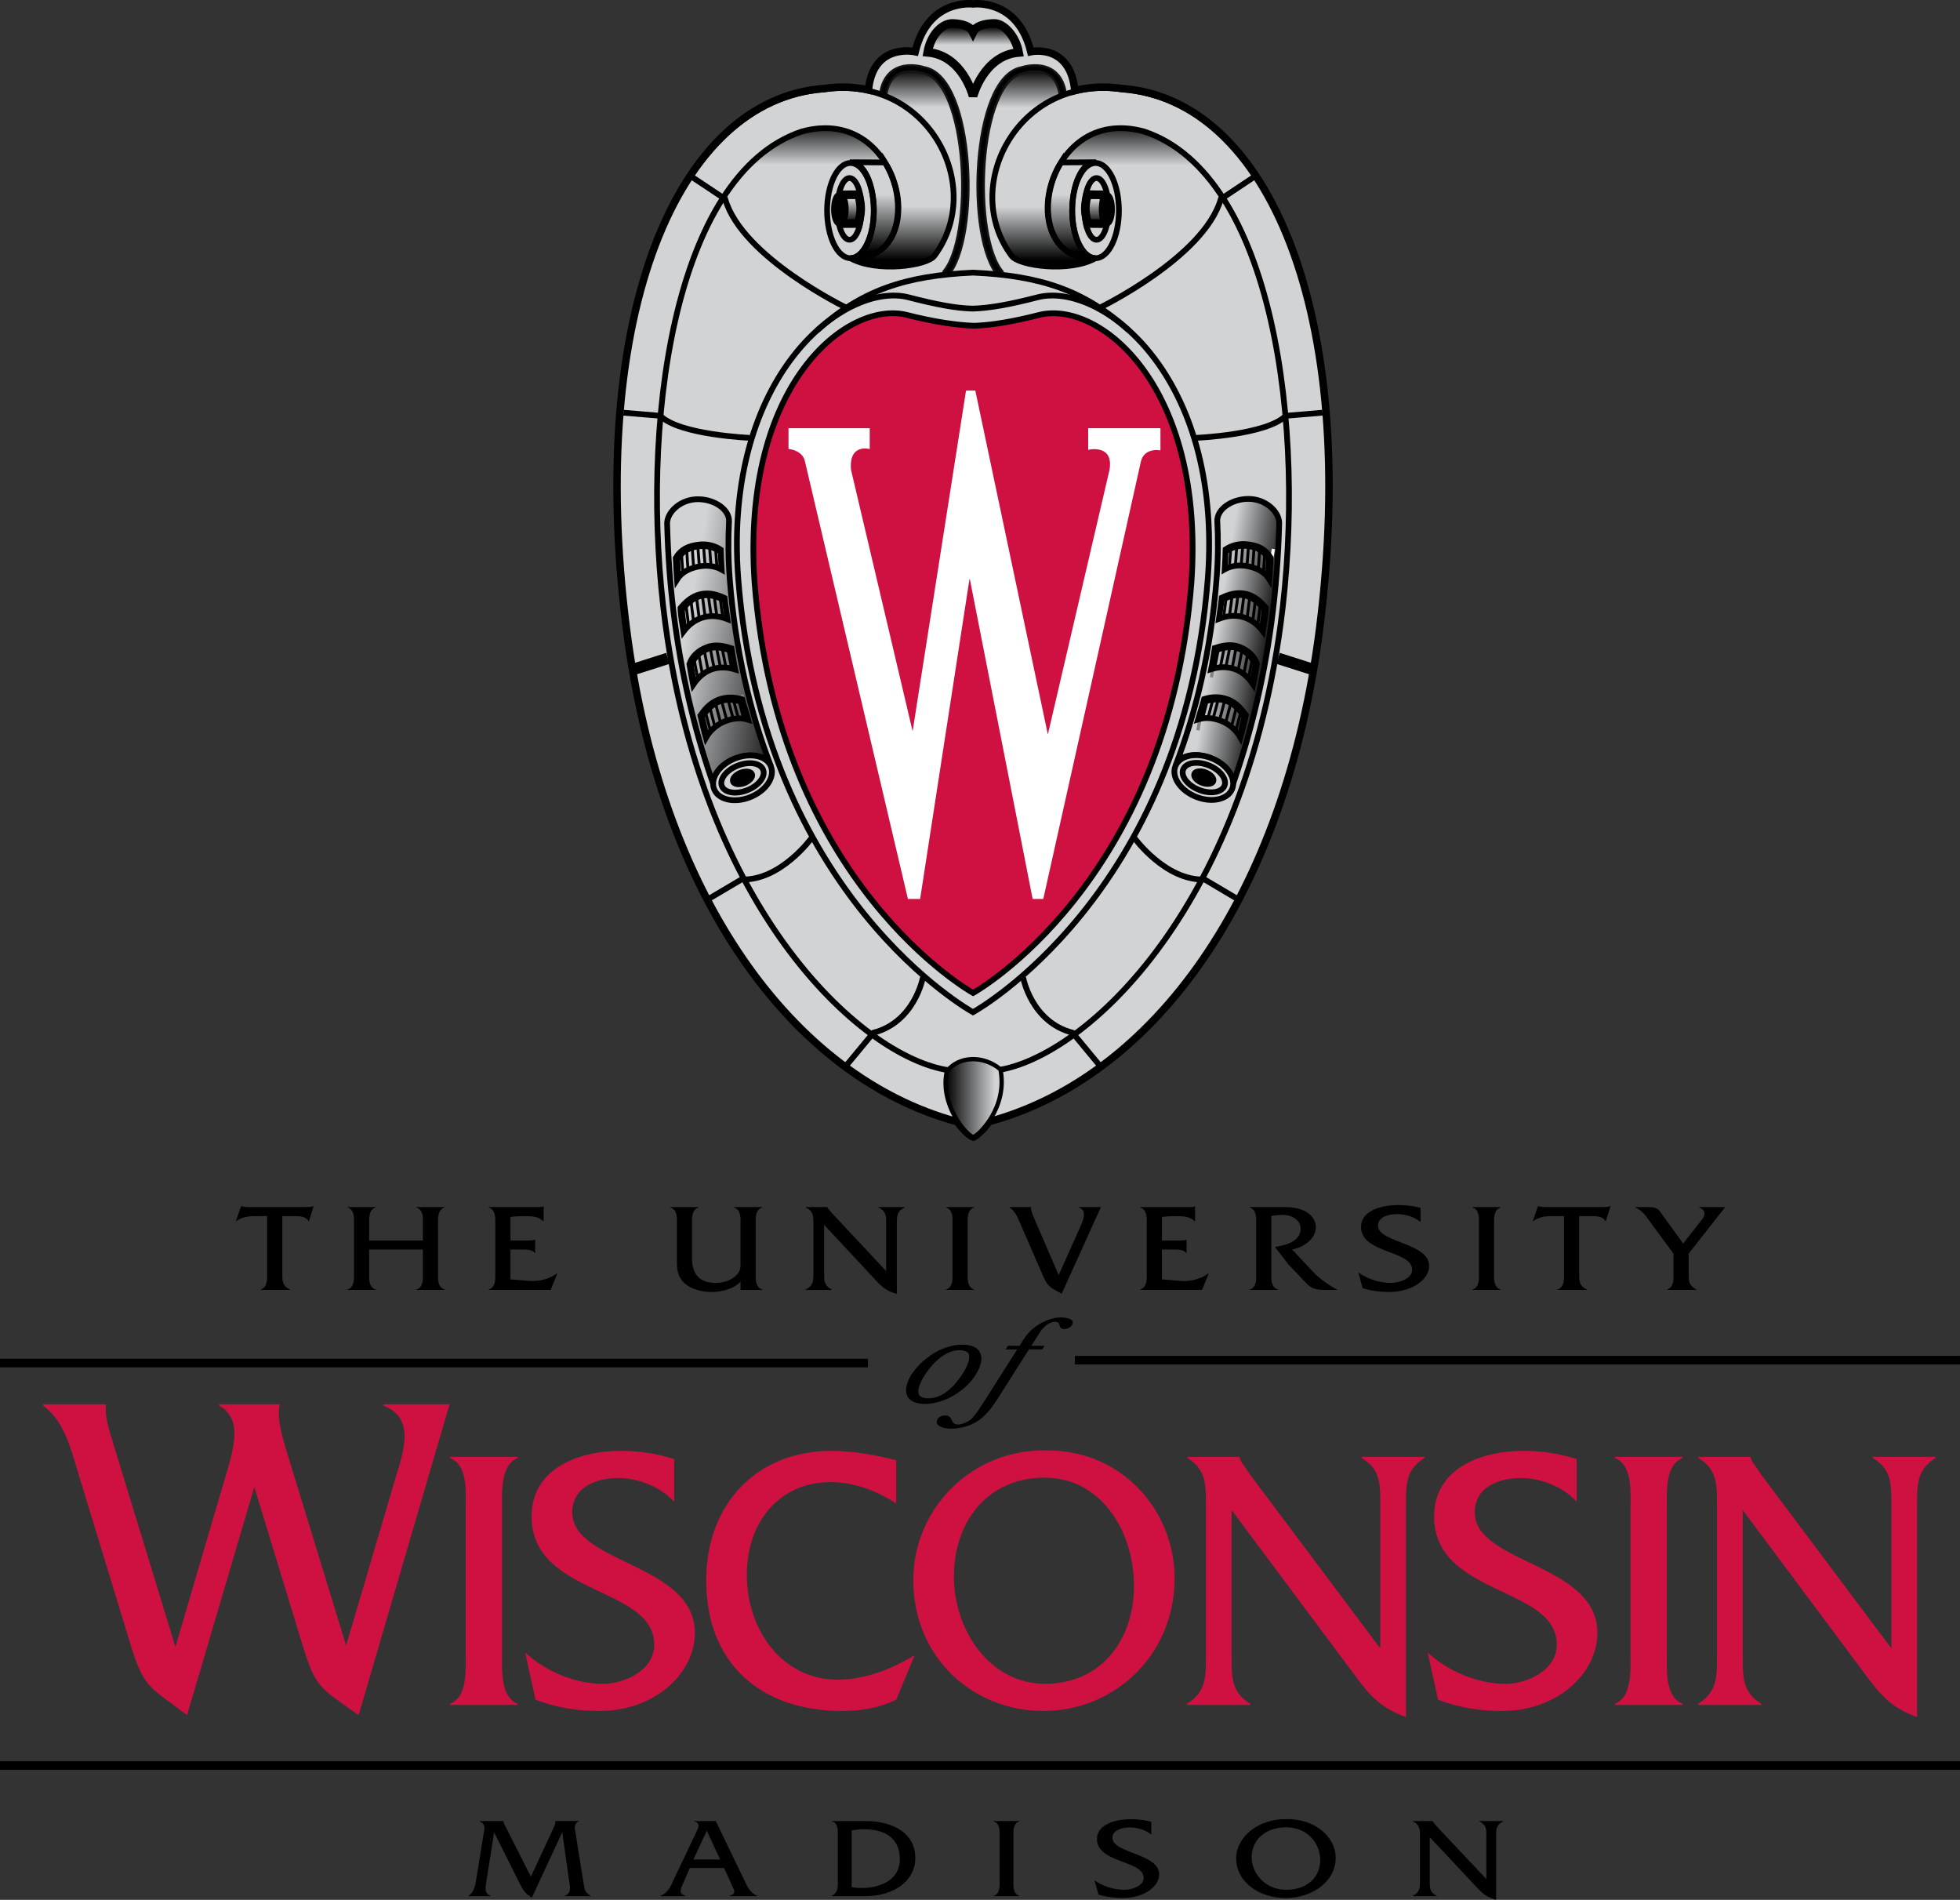 <?xml version="1.0" encoding="utf-8"?>
<!-- Generator: Adobe Illustrator 13.0.0, SVG Export Plug-In . SVG Version: 6.00 Build 14948)  -->
<!DOCTYPE svg PUBLIC "-//W3C//DTD SVG 1.0//EN" "http://www.w3.org/TR/2001/REC-SVG-20010904/DTD/svg10.dtd">
<svg version="1.0" id="Layer_1" xmlns="http://www.w3.org/2000/svg" xmlns:xlink="http://www.w3.org/1999/xlink" x="0px" y="0px"
	 width="341.141px" height="330.608px" viewBox="0 0 341.141 330.608" enable-background="new 0 0 341.141 330.608"
	 xml:space="preserve">
<rect x="0" y="0" width="341.141" height="330.608" fill="#333333" stroke="none"/>
<path d="M170.365,238.228c1.159-2.588-0.012-4.23-2.795-4.23c-1.885,0-3.789,0.596-5.648,1.89c-1.618,1.108-3.099,2.71-3.78,4.229
	c-1.177,2.628,0.053,4.188,2.858,4.188C164.703,244.305,168.856,241.595,170.365,238.228L170.365,238.228z M160.196,240.69
	c1.002-2.237,3.733-5.728,6.763-5.728c0.605,0,1.372,0.144,1.604,0.574c0.304,0.575,0.033,1.479-0.288,2.197
	c-0.497,1.108-1.531,2.566-2.499,3.572c-1.234,1.253-2.66,2.032-4.231,2.032C159.705,243.339,159.497,242.251,160.196,240.69
	L160.196,240.69z"/>
<path d="M179.504,234.203l1.068-1.684c0.41-0.616,0.74-1.253,1.415-1.807c0.467-0.391,1.054-0.698,1.592-0.698
	c1.369,0,0.336,1.252,1.683,1.252c0.539,0,1.17-0.308,1.4-0.821c0.441-0.985-1.262-1.19-2.047-1.19c-1.392,0-3.09,0.637-4.406,1.622
	c-1.34,0.985-1.897,1.93-2.747,3.326h-2.042l-0.366,0.616h1.997l-5.771,9.074l-0.898,1.355c-0.37,0.574-0.958,1.438-1.596,1.909
	c-0.579,0.391-1.408,0.739-2.015,0.739c-1.503,0-0.772-1.581-2.253-1.581c-0.517,0-1.138,0.185-1.387,0.739
	c-0.542,1.211,1.365,1.561,2.353,1.561c1.639,0,3.689-0.473,5.238-1.725c1.549-1.253,2.395-2.689,3.349-4.168l5.022-7.904h2.334
	l0.365-0.616H179.504L179.504,234.203z"/>
<path fill="none" stroke="#000000" stroke-width="1.5" stroke-miterlimit="3.864" d="M0,307.227h341.141 M0,237.198h151.062
	 M187.077,236.698h154.063"/>
<path d="M49.132,211.63h2.33c0.854,0,1.89,0.109,2.226,0.877h0.078l0.829-2.608h-0.078c-0.336,0.132-0.75,0.153-1.19,0.153h-9.655
	h-0.647c-0.336-0.044-0.673-0.044-0.983-0.153h-0.078l-0.906,2.608h0.078c0.803-0.636,1.968-0.877,3.081-0.877h2.278v9.777
	c0,0.986,0.155,2.586-1.139,3.003v0.065h5.126v-0.065c-1.372-0.68-1.347-1.535-1.347-2.784V211.63L49.132,211.63z"/>
<path d="M73.599,217.439v3.968c0,0.986,0.181,2.586-1.139,3.003v0.065h4.944v-0.065c-1.32-0.417-1.165-2.017-1.165-3.003v-8.286
	c0-0.986-0.155-2.587,1.165-3.004v-0.065h-4.944v0.065c1.32,0.417,1.139,2.018,1.139,3.025v2.719h-9.345v-2.719
	c0-1.008-0.155-2.608,1.139-3.025v-0.065h-4.918v0.065c1.32,0.417,1.139,2.018,1.139,3.004v8.286c0,0.986,0.155,2.586-1.139,3.003
	v0.065h4.918v-0.065c-1.294-0.417-1.139-2.017-1.139-3.003v-3.968H73.599L73.599,217.439z"/>
<path d="M88.85,217.439h1.916c0.803,0,1.89-0.022,2.304,0.613h0.078v-2.323h-0.078c-0.311,0.132-0.725,0.132-1.139,0.132H88.85
	v-4.078c0.829-0.131,1.734-0.153,2.641-0.153c1.19,0,2.252,0.088,3.054,0.877h0.078v-2.564h-0.078
	c-0.336,0.153-0.776,0.109-1.216,0.109h-8.284v0.065c1.32,0.417,1.165,2.018,1.165,3.025v8.265c0,0.986,0.155,2.608-1.165,3.003
	v0.065h10.794l1.165-2.871h-0.077c-1.294,0.964-3.081,1.425-4.789,1.293l-3.288-0.263V217.439L88.85,217.439z"/>
<path d="M128.89,224.476h3.805v-0.065c-1.32-0.417-1.165-2.017-1.165-3.003v-8.265c0-1.008-0.155-2.608,1.165-3.025l-0.026-0.065
	h-4.918v0.065c1.294,0.417,1.139,2.018,1.139,3.004v6.598c0,0.789,0.026,1.337-0.543,1.995c-0.854,1.03-2.33,1.534-3.779,1.534
	c-2.666,0-4.116-1.359-4.116-4.274v-5.853c0-0.986-0.155-2.587,1.139-3.004v-0.065h-4.918v0.065c1.32,0.417,1.139,2.018,1.139,3.004
	v5.853c0,1.578-0.052,3.047,1.32,4.318c1.165,1.074,2.977,1.534,4.686,1.534c1.812,0,3.935-0.525,5.073-1.797V224.476
	L128.89,224.476z"/>
<path d="M143.441,213.143l8.879,9.535c1.139,1.25,1.941,1.974,3.779,2.499V212.88c0-1.228,0-2.104,1.346-2.763v-0.065h-4.556v0.065
	c1.372,0.658,1.346,1.535,1.346,2.763v8.308l-9.474-10.127l-0.362-0.438c-0.182-0.176-0.285-0.285-0.389-0.548v-0.022h-3.779v0.065
	c1.346,0.658,1.346,1.535,1.346,2.763v8.746c0,1.228,0,2.104-1.372,2.784v0.065h4.582v-0.065c-1.372-0.68-1.346-1.557-1.346-2.784
	V213.143L143.441,213.143z"/>
<path d="M165.785,221.407c0,0.986,0.155,2.608-1.139,3.003v0.065h4.918v-0.065c-1.294-0.417-1.139-2.017-1.139-3.003v-8.265
	c0-0.986-0.155-2.608,1.139-3.025v-0.065h-4.918v0.065c1.32,0.417,1.139,2.018,1.139,3.025V221.407L165.785,221.407z"/>
<path d="M184.265,221.889l-4.115-9.535c-0.207-0.482-0.699-1.557-0.699-2.038l0.026-0.264h-3.779v0.065
	c1.139,0.746,1.526,2.018,2.019,3.135l3.909,8.966c0.75,1.731,1.346,1.907,3.157,2.915l6.834-15.081h-3.856v0.065
	c1.604,0.549,0.725,2.346,0.025,3.902L184.265,221.889L184.265,221.889z"/>
<path d="M202.23,217.439h1.915c0.803,0,1.89-0.022,2.304,0.613h0.078v-2.323h-0.078c-0.311,0.132-0.725,0.132-1.139,0.132h-3.08
	v-4.078c0.828-0.131,1.734-0.153,2.64-0.153c1.191,0,2.252,0.088,3.055,0.877h0.078v-2.564h-0.078
	c-0.336,0.153-0.776,0.109-1.217,0.109h-8.283v0.065c1.32,0.417,1.165,2.018,1.165,3.025v8.265c0,0.986,0.155,2.608-1.165,3.003
	v0.065h10.794l1.165-2.871h-0.077c-1.295,0.964-3.081,1.425-4.789,1.293l-3.287-0.263V217.439L202.23,217.439z"/>
<path d="M217.5,210.052v0.065c1.32,0.417,1.14,2.018,1.14,3.025v8.265c0,0.986,0.181,2.608-1.14,3.003v0.065h4.944v-0.065
	c-1.32-0.395-1.165-1.995-1.165-3.003v-9.821c0.596-0.087,1.165-0.153,1.761-0.175c1.734-0.065,3.339,0.854,3.339,2.433
	c0,2.061-2.407,2.872-4.479,3.135l2.382,3.091l3.158,3.311c0.776,0.811,1.631,1.096,3.003,1.096h2.381
	c-1.476-0.789-3.106-1.929-4.193-3.068l-3.728-3.968c2.123-0.417,4.116-1.93,4.116-3.858c0-1.995-1.89-3.529-5.358-3.529H217.5
	L217.5,210.052z"/>
<path d="M247.241,210.184c-1.243-0.329-2.562-0.482-3.857-0.482c-3.158,0-6.497,1.052-6.497,3.814c0,4.646,8.904,4.033,8.904,7.452
	c0,1.535-2.226,2.28-3.701,2.28c-2.02,0-4.142-0.701-5.669-1.819l0.75,2.74c1.477,0.46,3.055,0.657,4.634,0.657
	c4.038,0,6.938-2.191,6.938-4.537c0-4.056-8.904-4.012-8.904-7.015c0-1.513,1.863-1.995,3.339-1.995c1.45,0,3.055,0.504,4.064,1.381
	V210.184L247.241,210.184z"/>
<path d="M257.411,221.407c0,0.986,0.155,2.608-1.139,3.003v0.065h4.918v-0.065c-1.294-0.417-1.139-2.017-1.139-3.003v-8.265
	c0-0.986-0.155-2.608,1.139-3.025v-0.065h-4.918v0.065c1.32,0.417,1.139,2.018,1.139,3.025V221.407L257.411,221.407z"/>
<path d="M274.855,211.63h2.33c0.854,0,1.89,0.109,2.227,0.877h0.077l0.828-2.608h-0.077c-0.337,0.132-0.751,0.153-1.19,0.153h-9.655
	h-0.647c-0.337-0.044-0.673-0.044-0.983-0.153h-0.078l-0.906,2.608h0.078c0.803-0.636,1.967-0.877,3.08-0.877h2.278v9.777
	c0,0.986,0.155,2.586-1.14,3.003v0.065h5.126v-0.065c-1.372-0.68-1.347-1.535-1.347-2.784V211.63L274.855,211.63z"/>
<path d="M293.912,218.162l6.367-8.11h-4.529v0.065c1.449,0.593,0.854,1.645,0.414,2.192l-3.21,4.077l-4.142-5.721
	c-0.337-0.461-1.113-0.614-1.941-0.614h-2.355c1.242,0.57,1.76,1.294,2.459,2.258l4.297,5.853v3.245c0,1.03,0.181,2.455-1.087,3.003
	v0.065h5.047v-0.065c-1.319-0.812-1.319-1.469-1.319-2.784V218.162L293.912,218.162z"/>
<path d="M92.404,326.573l-4.444-8.765c-0.142-0.278-0.331-0.576-0.331-0.895v-0.02h-4.136v0.06c1.087,0.497,0.827,1.292,0.732,1.849
	l-1.347,8.327c-0.189,1.073-0.331,2.048-1.324,2.783v0.06h3.853v-0.06c-1.11-0.418-0.945-1.292-0.756-2.505l1.347-8.546l4.491,8.963
	c0.567,1.113,0.898,1.65,2.08,2.405l5.295-11.389l1.347,9.58c0,0.676-0.142,1.272-0.969,1.491v0.06h4.562v-0.06
	c-0.946-0.557-1.064-1.094-1.206-2.027l-1.56-9.759c0-0.457,0.166-1.034,0.732-1.173v-0.06h-4.089v0.02
	c0,0.417-0.166,0.815-0.355,1.232L92.404,326.573L92.404,326.573z"/>
<path d="M126.026,325.063l1.276,2.802c0.638,1.392,0.827,1.61-0.331,2.048v0.06h4.846v-0.06c-1.347-0.577-1.773-1.689-2.316-2.822
	l-4.917-10.196h-3.735v0.06c1.135,0.298,0.686,1.133,0.354,1.849l-3.948,8.288c-0.52,1.133-0.922,2.245-2.292,2.822v0.06h4.349
	v-0.06c-1.135-0.358-0.969-0.935-0.473-2.048l1.229-2.802H126.026L126.026,325.063z M125.34,323.593h-4.657l2.34-5.009
	L125.34,323.593L125.34,323.593z"/>
<path d="M145.818,327.11c0,1.173,0.142,2.127-1.04,2.803v0.06h5.673c5.295,0,8.864-2.743,8.864-6.659
	c0-3.955-3.356-6.419-8.746-6.419h-5.791v0.06c1.206,0.298,1.04,1.749,1.04,2.663V327.11L145.818,327.11z M148.229,318.544
	c0.709-0.139,1.418-0.219,2.127-0.219c3.948,0,6.264,1.749,6.264,5.228c0,3.438-3.144,4.988-6.666,4.988
	c-0.591,0-1.158-0.04-1.726-0.139V318.544L148.229,318.544z"/>
<path d="M173.977,327.189c0,0.895,0.142,2.365-1.04,2.724v0.06h4.491v-0.06c-1.182-0.378-1.04-1.829-1.04-2.724v-7.492
	c0-0.895-0.142-2.366,1.04-2.743v-0.06h-4.491v0.06c1.205,0.377,1.04,1.828,1.04,2.743V327.189L173.977,327.189z"/>
<path d="M200.383,317.014c-1.135-0.298-2.341-0.438-3.522-0.438c-2.884,0-5.933,0.954-5.933,3.458c0,4.214,8.131,3.657,8.131,6.758
	c0,1.392-2.033,2.067-3.38,2.067c-1.844,0-3.782-0.636-5.177-1.649l0.686,2.484c1.347,0.417,2.789,0.596,4.231,0.596
	c3.687,0,6.335-1.987,6.335-4.114c0-3.677-8.132-3.637-8.132-6.359c0-1.372,1.702-1.809,3.049-1.809c1.324,0,2.79,0.457,3.712,1.252
	V317.014L200.383,317.014z"/>
<path d="M224.021,316.557c-4.964-0.1-8.864,3.061-8.864,6.837c0,4.074,3.948,6.896,8.628,6.896c4.704,0,8.699-2.941,8.699-6.996
	C232.484,319.717,228.985,316.537,224.021,316.557L224.021,316.557z M223.856,317.987c3.734,0,5.934,2.803,5.934,5.704
	c0,2.962-2.294,5.168-5.887,5.168c-3.711,0-6.051-2.862-6.051-5.645C217.853,320.214,220.192,317.987,223.856,317.987
	L223.856,317.987z"/>
<path d="M248.847,319.697l8.107,8.646c1.04,1.133,1.773,1.788,3.451,2.266v-11.15c0-1.112,0-1.908,1.229-2.504v-0.06h-4.16v0.06
	c1.253,0.596,1.229,1.392,1.229,2.504v7.533l-8.65-9.183l-0.331-0.397c-0.166-0.159-0.261-0.259-0.354-0.497v-0.02h-3.451v0.06
	c1.229,0.596,1.229,1.392,1.229,2.504v7.931c0,1.112,0,1.907-1.253,2.524v0.06h4.185v-0.06c-1.253-0.617-1.229-1.412-1.229-2.524
	V319.697L248.847,319.697z"/>
<path fill="#CE1141" d="M81.057,287.506c0,2.952,0.372,7.808-2.73,8.988v0.197h11.79v-0.197c-3.103-1.247-2.73-6.036-2.73-8.988
	v-24.734c0-2.953-0.373-7.808,2.73-9.055v-0.196h-11.79v0.196c3.165,1.247,2.73,6.036,2.73,9.055V287.506L81.057,287.506z"/>
<path fill="#CE1141" d="M117.344,253.914c-2.978-0.984-6.143-1.443-9.245-1.443c-7.57,0-15.575,3.148-15.575,11.416
	c0,13.909,21.345,12.071,21.345,22.307c0,4.593-5.336,6.823-8.873,6.823c-4.84,0-9.928-2.1-13.589-5.445l1.799,8.201
	c3.537,1.378,7.322,1.969,11.107,1.969c9.68,0,16.629-6.562,16.629-13.582c0-12.138-21.345-12.006-21.345-20.994
	c0-4.527,4.468-5.971,8.004-5.971c3.475,0,7.322,1.509,9.742,4.133V253.914L117.344,253.914z"/>
<path fill="#CE1141" d="M155.988,254.11c-3.661-0.918-7.508-1.64-11.293-1.64c-12.72,0-21.779,8.988-21.779,22.569
	c0,14.04,9.059,22.701,23.703,22.701c3.227,0,6.453-0.525,9.37-1.969l3.165-7.61h-0.187c-3.909,2.361-8.562,4.133-13.216,4.133
	c-9.556,0-15.761-8.595-15.761-18.239c0-9.514,5.957-16.14,14.52-16.14c4.095,0,8.067,1.443,11.479,3.739V254.11L155.988,254.11z"/>
<path fill="#CE1141" d="M182.228,252.404c-13.03-0.328-23.269,10.104-23.269,22.57c0,13.449,10.362,22.767,22.647,22.767
	c12.349,0,22.834-9.711,22.834-23.095C204.44,262.837,195.258,252.339,182.228,252.404L182.228,252.404z M181.793,257.129
	c9.804,0,15.574,9.251,15.574,18.829c0,9.776-6.019,17.059-15.45,17.059c-9.742,0-15.885-9.447-15.885-18.633
	C166.032,264.477,172.175,257.129,181.793,257.129L181.793,257.129z"/>
<path fill="#CE1141" d="M214.364,262.771l21.283,28.54c2.73,3.739,4.653,5.904,9.06,7.479v-36.808c0-3.674,0-6.298,3.227-8.267
	v-0.196h-10.921v0.196c3.288,1.969,3.227,4.593,3.227,8.267v24.866l-22.71-30.312l-0.869-1.312c-0.435-0.524-0.683-0.853-0.931-1.64
	v-0.065h-9.06v0.196c3.228,1.969,3.228,4.593,3.228,8.267v26.179c0,3.674,0,6.298-3.289,8.332v0.197h10.982v-0.197
	c-3.288-2.034-3.227-4.658-3.227-8.332V262.771L214.364,262.771z"/>
<path fill="#CE1141" d="M274.43,253.914c-2.979-0.984-6.143-1.443-9.245-1.443c-7.57,0-15.574,3.148-15.574,11.416
	c0,13.909,21.345,12.071,21.345,22.307c0,4.593-5.336,6.823-8.873,6.823c-4.84,0-9.928-2.1-13.589-5.445l1.799,8.201
	c3.537,1.378,7.322,1.969,11.107,1.969c9.68,0,16.629-6.562,16.629-13.582c0-12.138-21.345-12.006-21.345-20.994
	c0-4.527,4.468-5.971,8.004-5.971c3.476,0,7.322,1.509,9.742,4.133V253.914L274.43,253.914z"/>
<path fill="#CE1141" d="M283.786,287.506c0,2.952,0.372,7.808-2.73,8.988v0.197h11.789v-0.197c-3.103-1.247-2.73-6.036-2.73-8.988
	v-24.734c0-2.953-0.372-7.808,2.73-9.055v-0.196h-11.789v0.196c3.164,1.247,2.73,6.036,2.73,9.055V287.506L283.786,287.506z"/>
<path fill="#CE1141" d="M303.32,262.771l21.283,28.54c2.729,3.739,4.653,5.904,9.059,7.479v-36.808c0-3.674,0-6.298,3.227-8.267
	v-0.196h-10.921v0.196c3.289,1.969,3.227,4.593,3.227,8.267v24.866l-22.71-30.312l-0.868-1.312c-0.435-0.524-0.683-0.853-0.931-1.64
	v-0.065h-9.06v0.196c3.227,1.969,3.227,4.593,3.227,8.267v26.179c0,3.674,0,6.298-3.289,8.332v0.197h10.983v-0.197
	c-3.289-2.034-3.227-4.658-3.227-8.332V262.771L303.32,262.771z"/>
<path fill="#CE1141" d="M44.263,258.758l8.252,27.049c2.476,8.1,3.001,7.706,9.903,12.66l15.83-54.098H66.695v0.235
	c5.852,2.123,3.376,8.492,2.025,12.975l-8.478,28.778l-10.428-34.047c-1.05-3.46-1.575-5.976-1.125-7.941H38.112v0.235
	c4.126,2.202,2.625,7.312,1.2,12.109l-8.778,29.879L19.356,250.03c-0.45-1.494-1.2-3.932-0.9-5.661H7.502v0.235
	c3.751,2.674,4.876,7.784,6.227,12.109l8.853,29.015c2.476,8.099,3.151,7.549,9.978,12.738L44.263,258.758L44.263,258.758z"/>
<g>
	<g>
		<defs>
			<path id="SVGID_1_" d="M172.077,195.208c28.673-7.748,51.709-39.23,57.613-85.89c6.912-54.628-8.935-92.041-34.408-93.911
				c-2.964-0.44-5.719-0.275-8.21,0.361c-0.8-8.283-7.661-6.773-7.661-6.773c-2.267-9.351-10.058-8.311-10.058-8.311
				s-7.791-1.041-10.058,8.311c0,0-7.339-1.625-8.138,6.658c-2.365-0.54-4.958-0.658-7.734-0.246
				c-25.473,1.87-41.319,39.282-34.407,93.911c5.904,46.66,28.94,78.142,57.613,85.89c0.978,1.424,2.267,2.537,2.774,2.678
				C169.796,197.733,171.402,196.446,172.077,195.208L172.077,195.208z"/>
		</defs>
		<use xlink:href="#SVGID_1_"  overflow="visible" fill="#D1D3D4"/>
		<clipPath id="SVGID_2_">
			<use xlink:href="#SVGID_1_"  overflow="visible"/>
		</clipPath>
		<use xlink:href="#SVGID_1_"  overflow="visible" fill="none" stroke="#000000" stroke-width="1.3" stroke-miterlimit="3.864"/>
	</g>
	<g>
		<defs>
			<path id="SVGID_3_" d="M124.394,137.315c-0.705-1.869,0.848-4.084,3.585-5.153c2.737-1.068,5.503-0.522,6.21,1.346
				c-3.525-9.155-6.187-19.972-7.162-32.634c-0.265-3.513-0.292-6.837-0.119-9.973c0.062-2.036-2.479-3.834-5.412-3.844
				c-2.935-0.009-5.307,2.135-5.369,4.17c0.157,6.028,0.596,11.676,1.363,17.394C118.933,119.338,121.387,128.866,124.394,137.315
				L124.394,137.315z"/>
		</defs>
		<linearGradient id="SVGID_4_" gradientUnits="userSpaceOnUse" x1="119.208" y1="111.506" x2="139.904" y2="115">
			<stop  offset="0" style="stop-color:#D1D3D4"/>
			<stop  offset="1" style="stop-color:#000000"/>
		</linearGradient>
		<use xlink:href="#SVGID_3_"  overflow="visible" fill="url(#SVGID_4_)"/>
		<clipPath id="SVGID_5_">
			<use xlink:href="#SVGID_3_"  overflow="visible"/>
		</clipPath>
	</g>
	<g>
		<defs>
			<path id="SVGID_6_" d="M214.251,137.201c0.706-1.869-0.846-4.084-3.583-5.153c-2.739-1.068-5.504-0.522-6.21,1.346
				c3.525-9.155,6.187-19.972,7.162-32.633c0.264-3.514,0.292-6.837,0.119-9.973c-0.064-2.036,2.476-3.835,5.41-3.844
				c2.935-0.009,5.306,2.135,5.37,4.17c-0.157,6.027-0.596,11.677-1.364,17.394C219.713,119.224,217.259,128.751,214.251,137.201
				L214.251,137.201z"/>
		</defs>
		<linearGradient id="SVGID_7_" gradientUnits="userSpaceOnUse" x1="211.416" y1="111.305" x2="221.679" y2="113.037">
			<stop  offset="0" style="stop-color:#D1D3D4"/>
			<stop  offset="1" style="stop-color:#000000"/>
		</linearGradient>
		<use xlink:href="#SVGID_6_"  overflow="visible" fill="url(#SVGID_7_)"/>
		<clipPath id="SVGID_8_">
			<use xlink:href="#SVGID_6_"  overflow="visible"/>
		</clipPath>
	</g>
	
		<linearGradient id="SVGID_9_" gradientUnits="userSpaceOnUse" x1="-15549.831" y1="28.703" x2="-15549.831" y2="20.821" gradientTransform="matrix(-1 0 0 1 -15409.836 0)">
		<stop  offset="0" style="stop-color:#D1D3D4"/>
		<stop  offset="1" style="stop-color:#000000"/>
	</linearGradient>
	<path fill="url(#SVGID_9_)" d="M154.156,28.195c0,0-10.983-16.724-28.321,5.986c0,0,10.536-5.209,15.337-5.209
		s11.736,1.068,11.736,1.068L154.156,28.195z"/>
	
		<linearGradient id="SVGID_10_" gradientUnits="userSpaceOnUse" x1="-15562.402" y1="33.781" x2="-15562.402" y2="43.8" gradientTransform="matrix(-1 0 0 1 -15409.836 0)">
		<stop  offset="0" style="stop-color:#D1D3D4"/>
		<stop  offset="1" style="stop-color:#000000"/>
	</linearGradient>
	<path fill="url(#SVGID_10_)" d="M154.775,29.772c0,0,5.201,12.022-5.068,15.229l-0.666-0.267c0,0,5.602-2.805,1.334-14.961H154.775
		z"/>
	
		<linearGradient id="SVGID_11_" gradientUnits="userSpaceOnUse" x1="-15567.375" y1="35.909" x2="-15567.375" y2="45.248" gradientTransform="matrix(-1 0 0 1 -15409.836 0)">
		<stop  offset="0" style="stop-color:#D1D3D4"/>
		<stop  offset="1" style="stop-color:#000000"/>
	</linearGradient>
	<path fill="url(#SVGID_11_)" d="M166.095,32.173c0,0,1.482,5.481-3.451,12.561c0,0-6.002,3.339-13.871,0.535
		c0,0,8.669,0.534,7.602-11.89L166.095,32.173z"/>
	
		<linearGradient id="SVGID_12_" gradientUnits="userSpaceOnUse" x1="-15558.082" y1="34.715" x2="-15558.082" y2="38.856" gradientTransform="matrix(-1 0 0 1 -15409.836 0)">
		<stop  offset="0" style="stop-color:#D1D3D4"/>
		<stop  offset="1" style="stop-color:#000000"/>
	</linearGradient>
	<polyline fill="url(#SVGID_12_)" points="149.553,33.939 146.55,33.967 146.66,38.977 149.943,38.925 149.943,33.934 	"/>
	
		<linearGradient id="SVGID_13_" gradientUnits="userSpaceOnUse" x1="-15569.746" y1="18.685" x2="-15569.746" y2="11.872" gradientTransform="matrix(-1 0 0 1 -15409.836 0)">
		<stop  offset="0" style="stop-color:#D1D3D4"/>
		<stop  offset="1" style="stop-color:#000000"/>
	</linearGradient>
	<path fill="url(#SVGID_13_)" d="M153.708,15.879c0,0,1.6-4.275,5.201-4.007c3.601,0.267,5.602,3.473,7.201,7.748l-1.867,2.137
		L153.708,15.879z"/>
	<linearGradient id="SVGID_14_" gradientUnits="userSpaceOnUse" x1="198.67" y1="28.77" x2="198.67" y2="20.888">
		<stop  offset="0" style="stop-color:#D1D3D4"/>
		<stop  offset="1" style="stop-color:#000000"/>
	</linearGradient>
	<path fill="url(#SVGID_14_)" d="M184.51,28.262c0,0,10.983-16.724,28.321,5.986c0,0-10.536-5.21-15.338-5.21
		c-4.801,0-11.736,1.069-11.736,1.069L184.51,28.262z"/>
	<linearGradient id="SVGID_15_" gradientUnits="userSpaceOnUse" x1="186.1" y1="33.848" x2="186.1" y2="43.867">
		<stop  offset="0" style="stop-color:#D1D3D4"/>
		<stop  offset="1" style="stop-color:#000000"/>
	</linearGradient>
	<path fill="url(#SVGID_15_)" d="M183.89,29.839c0,0-5.2,12.022,5.068,15.229l0.667-0.267c0,0-5.602-2.806-1.334-14.961H183.89z"/>
	<linearGradient id="SVGID_16_" gradientUnits="userSpaceOnUse" x1="181.126" y1="35.976" x2="181.126" y2="45.315">
		<stop  offset="0" style="stop-color:#D1D3D4"/>
		<stop  offset="1" style="stop-color:#000000"/>
	</linearGradient>
	<path fill="url(#SVGID_16_)" d="M172.57,32.239c0,0-1.483,5.481,3.451,12.562c0,0,6.002,3.339,13.869,0.534
		c0,0-8.668,0.534-7.602-11.889L172.57,32.239z"/>
	<linearGradient id="SVGID_17_" gradientUnits="userSpaceOnUse" x1="169.392" y1="7.823" x2="169.392" y2="4.592">
		<stop  offset="0" style="stop-color:#D1D3D4"/>
		<stop  offset="1" style="stop-color:#000000"/>
	</linearGradient>
	<path fill="url(#SVGID_17_)" d="M161.484,8.465c0,0,2.668-7.43,7.869-3.046c0,0,5.356-4.995,7.946,3.568L161.484,8.465z"/>
	<linearGradient id="SVGID_18_" gradientUnits="userSpaceOnUse" x1="190.418" y1="34.782" x2="190.418" y2="38.923">
		<stop  offset="0" style="stop-color:#D1D3D4"/>
		<stop  offset="1" style="stop-color:#000000"/>
	</linearGradient>
	<polyline fill="url(#SVGID_18_)" points="189.11,34.006 192.114,34.034 192.006,39.044 188.723,38.992 188.723,34 	"/>
	<linearGradient id="SVGID_19_" gradientUnits="userSpaceOnUse" x1="178.756" y1="18.752" x2="178.756" y2="11.939">
		<stop  offset="0" style="stop-color:#D1D3D4"/>
		<stop  offset="1" style="stop-color:#000000"/>
	</linearGradient>
	<path fill="url(#SVGID_19_)" d="M184.957,15.946c0,0-1.601-4.275-5.202-4.007c-3.6,0.267-5.601,3.473-7.201,7.748l1.868,2.137
		L184.957,15.946z"/>
	<path fill="none" stroke="#141414" stroke-width="1.476" stroke-miterlimit="3.864" d="M153.693,16.609
		c0.842-6.502,7.06-4.365,7.06-4.365c8.402,1.469,9.345,29.479,3.743,35.491"/>
	<path fill="none" stroke="#000000" stroke-width="0.75" stroke-miterlimit="3.864" d="M153.693,16.609
		c0.801-6.546,7.068-4.408,7.068-4.408c8.402,1.47,9.336,29.522,3.734,35.534"/>
	<path fill="none" stroke="#141414" stroke-width="1.476" stroke-miterlimit="3.864" d="M185.014,16.609
		c-0.842-6.502-7.06-4.365-7.06-4.365c-8.402,1.469-9.344,29.479-3.744,35.491"/>
	<path fill="none" stroke="#000000" stroke-width="0.75" stroke-miterlimit="3.864" d="M185.014,16.609
		c-0.8-6.546-7.068-4.408-7.068-4.408c-8.403,1.47-9.335,29.522-3.735,35.534"/>
	
		<line fill="none" stroke="#000000" stroke-width="2" stroke-miterlimit="3.864" x1="110.386" y1="116.437" x2="116.253" y2="114.566"/>
	<path fill="none" stroke="#000000" stroke-miterlimit="3.864" d="M143.958,36.647c0-4.574,1.82-8.282,4.066-8.282
		c2.247,0,4.068,3.708,4.068,8.282s-1.821,8.282-4.068,8.282C145.779,44.93,143.958,41.222,143.958,36.647L143.958,36.647z"/>
	<g>
		<defs>
			<path id="SVGID_20_" d="M145.758,36.354c0-2.966,0.94-5.37,2.101-5.37s2.101,2.403,2.101,5.37c0,2.966-0.94,5.37-2.101,5.37
				S145.758,39.319,145.758,36.354L145.758,36.354z"/>
		</defs>
		<clipPath id="SVGID_21_">
			<use xlink:href="#SVGID_20_"  overflow="visible"/>
		</clipPath>
		<use xlink:href="#SVGID_20_"  overflow="visible" fill="none" stroke="#000000" stroke-miterlimit="3.864"/>
	</g>
	<g>
		<defs>
			<path id="SVGID_22_" d="M149.443,33.88c0.176,0.788,0.363,1.498,0.363,2.473c0,0.883-0.244,1.823-0.385,2.537l-3.363,0.028
				c0.498,0,0.9-1.122,0.9-2.504c0-1.384-0.402-2.505-0.9-2.505l3.537-0.028H149.443z"/>
		</defs>
		<clipPath id="SVGID_23_">
			<use xlink:href="#SVGID_22_"  overflow="visible"/>
		</clipPath>
		<use xlink:href="#SVGID_22_"  overflow="visible" fill="none" stroke="#000000" stroke-width="1.5" stroke-miterlimit="3.864"/>
	</g>
	<g>
		<defs>
			<path id="SVGID_24_" d="M154.044,28.27c4.354,6.895,2.735,17.239-6.02,16.66c2.247,0,4.068-3.708,4.068-8.282
				s-1.699-8.377-3.945-8.377l-0.235-0.039l6.284,0.039H154.044z"/>
		</defs>
		<clipPath id="SVGID_25_">
			<use xlink:href="#SVGID_24_"  overflow="visible"/>
		</clipPath>
		<use xlink:href="#SVGID_24_"  overflow="visible" fill="none" stroke="#000000" stroke-miterlimit="3.864"/>
	</g>
	<path stroke="#000000" stroke-miterlimit="3.864" d="M145.158,36.414c0-1.384,0.403-2.505,0.9-2.505c0.498,0,0.9,1.122,0.9,2.505
		c0,1.383-0.402,2.504-0.9,2.504C145.561,38.918,145.158,37.797,145.158,36.414L145.158,36.414z"/>
	
		<line fill="none" stroke="#000000" stroke-width="2" stroke-miterlimit="3.864" x1="228.321" y1="116.437" x2="222.452" y2="114.566"/>
	<path fill="none" stroke="#000000" stroke-miterlimit="3.864" d="M186.614,36.647c0-4.574,1.82-8.282,4.066-8.282
		c2.247,0,4.068,3.708,4.068,8.282s-1.821,8.282-4.068,8.282C188.435,44.93,186.614,41.222,186.614,36.647L186.614,36.647z"/>
	<g>
		<defs>
			<path id="SVGID_26_" d="M188.747,36.354c0-2.966,0.94-5.37,2.102-5.37c1.159,0,2.1,2.403,2.1,5.37c0,2.966-0.94,5.37-2.1,5.37
				C189.688,41.724,188.747,39.319,188.747,36.354L188.747,36.354z"/>
		</defs>
		<clipPath id="SVGID_27_">
			<use xlink:href="#SVGID_26_"  overflow="visible"/>
		</clipPath>
		<use xlink:href="#SVGID_26_"  overflow="visible" fill="none" stroke="#000000" stroke-miterlimit="3.864"/>
	</g>
	<g>
		<defs>
			<path id="SVGID_28_" d="M189.264,33.88c-0.177,0.788-0.363,1.498-0.363,2.473c0,0.883,0.244,1.823,0.385,2.537l2.721,0.028
				c0.267-0.028,0.146-4.971,0.108-5.01l-3.004-0.028H189.264z"/>
		</defs>
		<clipPath id="SVGID_29_">
			<use xlink:href="#SVGID_28_"  overflow="visible"/>
		</clipPath>
		<use xlink:href="#SVGID_28_"  overflow="visible" fill="none" stroke="#000000" stroke-width="1.5" stroke-miterlimit="3.864"/>
	</g>
	<g>
		<defs>
			<path id="SVGID_30_" d="M184.663,28.27c-4.355,6.895-2.736,17.239,6.018,16.66c-2.246,0-4.066-3.708-4.066-8.282
				s1.697-8.377,3.944-8.377l0.235-0.039l-6.284,0.039H184.663z"/>
		</defs>
		<clipPath id="SVGID_31_">
			<use xlink:href="#SVGID_30_"  overflow="visible"/>
		</clipPath>
		<use xlink:href="#SVGID_30_"  overflow="visible" fill="none" stroke="#000000" stroke-miterlimit="3.864"/>
	</g>
	<g>
		<defs>
			<path id="SVGID_32_" d="M109.016,109.318c-6.912-54.628,8.935-91.887,34.407-93.757c18.006-2.671,28.275,16.812,19.205,28.968
				c-1.297,1.742-10.068,2.939-14.604,0.401c14.138,0.935,9.403-26.984-8.469-22.042c-22.404,7.481-28.371,51.335-23.738,85.762
				c7.001,52.039,36.275,77.072,50.812,77.74v8.818C137.957,187.46,114.92,155.978,109.016,109.318L109.016,109.318z"/>
		</defs>
		<clipPath id="SVGID_33_">
			<use xlink:href="#SVGID_32_"  overflow="visible"/>
		</clipPath>
		<g clip-path="url(#SVGID_33_)">
			<line fill="none" x1="166.111" y1="41.413" x2="166.101" y2="40.833"/>
		</g>
		<use xlink:href="#SVGID_32_"  overflow="visible" fill="none" stroke="#000000" stroke-miterlimit="3.864"/>
	</g>
	<g>
		<defs>
			<path id="SVGID_34_" d="M229.69,109.318c6.912-54.628-8.935-91.887-34.408-93.757c-18.004-2.671-28.273,16.812-19.205,28.968
				c1.3,1.742,10.07,2.939,14.604,0.401c-14.137,0.935-9.401-26.984,8.47-22.042c22.405,7.481,28.37,51.335,23.738,85.762
				c-7.001,52.039-36.274,77.072-50.812,77.74v8.818C200.75,187.46,223.786,155.978,229.69,109.318L229.69,109.318z"/>
		</defs>
		<clipPath id="SVGID_35_">
			<use xlink:href="#SVGID_34_"  overflow="visible"/>
		</clipPath>
		<use xlink:href="#SVGID_34_"  overflow="visible" fill="none" stroke="#000000" stroke-miterlimit="3.864"/>
	</g>
	<path fill="none" stroke="#000000" stroke-width="1.5" stroke-miterlimit="3.864" d="M177.299,9.129
		c-6.134,0.534-7.936,7.614-7.936,7.614s-1.762-7.108-7.898-7.643c0.534-2.939,2.336-4.876,4.156-5.02
		c0.96,0.009,3.072,0.166,3.732,1.48c0.656-1.326,2.769-1.471,3.733-1.48C174.668,4.091,176.765,6.19,177.299,9.129L177.299,9.129z"
		/>
	<g>
		<defs>
			<path id="SVGID_36_" d="M164.8,186.421c2.172-2.75,6.441-2.768,9.33-0.328c1.294,6.506-3.607,11.354-4.726,11.793
				C168.123,197.532,163.533,192.212,164.8,186.421L164.8,186.421z"/>
		</defs>
		<linearGradient id="SVGID_37_" gradientUnits="userSpaceOnUse" x1="173.223" y1="191.098" x2="164.621" y2="191.098">
			<stop  offset="0" style="stop-color:#D1D3D4"/>
			<stop  offset="1" style="stop-color:#000000"/>
		</linearGradient>
		<use xlink:href="#SVGID_36_"  overflow="visible" fill="url(#SVGID_37_)"/>
		<clipPath id="SVGID_38_">
			<use xlink:href="#SVGID_36_"  overflow="visible"/>
		</clipPath>
		<use xlink:href="#SVGID_36_"  overflow="visible" fill="none" stroke="#000000" stroke-width="0.75" stroke-miterlimit="3.864"/>
	</g>
	<path stroke="#000000" stroke-miterlimit="3.864" d="M193.549,36.414c0-1.384-0.403-2.505-0.9-2.505c-0.498,0-0.9,1.122-0.9,2.505
		c0,1.383,0.402,2.504,0.9,2.504C193.146,38.918,193.549,37.797,193.549,36.414L193.549,36.414z"/>
	<path fill="none" stroke="#000000" stroke-miterlimit="3.864" d="M120.255,30.675l5.965,3.969
		c2.934,10.152,21.205,18.969,21.205,18.969"/>
	<path fill="none" stroke="#000000" stroke-miterlimit="3.864" d="M108.519,71.819l6.401,0.535
		c3.334,3.34,15.567,3.835,15.567,3.835"/>
	<path fill="none" stroke="#000000" stroke-miterlimit="3.864" d="M160.628,170.098c0,0-1.4,7.743-8.603,9.612l-4.868,5.879"/>
	<path fill="none" stroke="#000000" stroke-miterlimit="3.864" d="M123.189,156.512l5.869-3.473
		c6.801,0.268,12.232-7.252,12.232-7.252"/>
	<path fill="none" stroke="#000000" stroke-miterlimit="3.864" d="M218.451,30.675l-5.965,3.969
		c-2.934,10.152-21.205,18.969-21.205,18.969"/>
	<path fill="none" stroke="#000000" stroke-miterlimit="3.864" d="M230.188,71.819l-6.401,0.535
		c-3.334,3.34-15.567,3.835-15.567,3.835"/>
	<path fill="none" stroke="#000000" stroke-miterlimit="3.864" d="M178.078,170.098c0,0,1.4,7.743,8.602,9.612l4.868,5.879"/>
	<path fill="none" stroke="#000000" stroke-miterlimit="3.864" d="M215.517,156.512l-5.867-3.473
		c-6.802,0.268-12.233-7.252-12.233-7.252"/>
	<g>
		<defs>
			<path id="SVGID_39_" d="M214.384,137.076c0.707-1.869-0.845-4.084-3.583-5.153c-2.739-1.068-5.503-0.523-6.21,1.346
				c3.526-9.155,6.188-19.972,7.162-32.634c0.264-3.513,0.292-6.837,0.118-9.973c-0.062-2.036,2.478-3.834,5.412-3.844
				s5.306,2.135,5.37,4.17c-0.157,6.028-0.596,11.677-1.364,17.395C219.847,119.099,217.392,128.626,214.384,137.076
				L214.384,137.076z"/>
		</defs>
		<clipPath id="SVGID_40_">
			<use xlink:href="#SVGID_39_"  overflow="visible"/>
		</clipPath>
		<use xlink:href="#SVGID_39_"  overflow="visible" fill="none" stroke="#000000" stroke-miterlimit="3.864"/>
	</g>
	<g>
		<defs>
			<path id="SVGID_41_" d="M209.583,121.646c1.173-0.368,2.629-0.511,4.134,0.067c1.516,0.581,2.471,1.775,3.136,2.738
				c-0.324,1.312-0.604,2.618-0.957,3.887c-0.625-1.125-1.764-2.282-3.389-2.905c-1.452-0.557-2.804-0.61-3.978-0.242
				C208.846,124.117,209.292,122.759,209.583,121.646L209.583,121.646z"/>
		</defs>
		<clipPath id="SVGID_42_">
			<use xlink:href="#SVGID_41_"  overflow="visible"/>
		</clipPath>
		
			<rect x="205.865" y="123.64" transform="matrix(-0.173 0.985 -0.985 -0.173 367.281 -60.431)" clip-path="url(#SVGID_42_)" fill="#808285" width="6.278" height="0.585"/>
	</g>
	<g>
		<defs>
			<path id="SVGID_43_" d="M209.583,121.646c1.173-0.368,2.629-0.511,4.134,0.067c1.516,0.581,2.471,1.775,3.136,2.738
				c-0.324,1.312-0.604,2.618-0.957,3.887c-0.625-1.125-1.764-2.282-3.389-2.905c-1.452-0.557-2.804-0.61-3.978-0.242
				C208.846,124.117,209.292,122.759,209.583,121.646L209.583,121.646z"/>
		</defs>
		<clipPath id="SVGID_44_">
			<use xlink:href="#SVGID_43_"  overflow="visible"/>
		</clipPath>
		<path clip-path="url(#SVGID_44_)" fill="none" stroke="#000000" stroke-width="0.5" stroke-miterlimit="3.864" d="
			M216.211,122.89c-0.56,2.294-1.161,4.525-1.804,6.691"/>
		<path clip-path="url(#SVGID_44_)" fill="none" stroke="#000000" stroke-width="0.5" stroke-miterlimit="3.864" d="
			M215.276,122.756c-0.559,2.295-1.16,4.525-1.803,6.691"/>
		<path clip-path="url(#SVGID_44_)" fill="none" stroke="#000000" stroke-width="0.5" stroke-miterlimit="3.864" d="
			M214.343,121.821c-0.558,2.295-1.161,4.525-1.803,6.691"/>
		<path clip-path="url(#SVGID_44_)" fill="none" stroke="#000000" stroke-width="0.5" stroke-miterlimit="3.864" d="
			M213.409,120.886c-0.558,2.295-1.16,4.525-1.803,6.691"/>
		<path clip-path="url(#SVGID_44_)" fill="none" stroke="#000000" stroke-width="0.5" stroke-miterlimit="3.864" d="
			M212.476,119.951c-0.558,2.295-1.16,4.525-1.803,6.691"/>
		<path clip-path="url(#SVGID_44_)" fill="none" stroke="#000000" stroke-width="0.5" stroke-miterlimit="3.864" d="
			M211.41,120.485c-0.56,2.295-1.162,4.525-1.805,6.691"/>
		<path clip-path="url(#SVGID_44_)" fill="none" stroke="#000000" stroke-width="0.5" stroke-miterlimit="3.864" d="
			M210.343,121.02c-0.56,2.295-1.163,4.525-1.805,6.691"/>
		<path clip-path="url(#SVGID_44_)" fill="none" stroke="#000000" stroke-miterlimit="3.864" d="M209.25,122.188
			c1.173-0.367,2.652-0.75,4.2-0.208c1.531,0.535,2.471,1.776,3.135,2.737c-0.323,1.312-0.604,2.618-0.956,3.887
			c-0.625-1.124-1.744-2.337-3.388-2.904c-1.493-0.515-2.872-0.335-4.046,0.032C208.513,124.659,208.96,123.301,209.25,122.188
			L209.25,122.188z"/>
		<use xlink:href="#SVGID_43_"  overflow="visible" fill="none" stroke="#000000" stroke-miterlimit="3.864"/>
	</g>
	<g>
		<defs>
			<path id="SVGID_45_" d="M210.812,116.448c0.257-1.226,0.399-2.418,0.623-3.688c1.173-0.367,2.721-0.792,4.283-0.196
				c1.548,0.588,2.601,1.603,3.054,2.948c-0.219,1.203-0.401,2.441-0.645,3.612c-0.664-0.975-1.607-2.075-3.085-2.641
				C213.502,115.892,211.984,116.08,210.812,116.448L210.812,116.448z"/>
		</defs>
		<clipPath id="SVGID_46_">
			<use xlink:href="#SVGID_45_"  overflow="visible"/>
		</clipPath>
		
			<rect x="208.275" y="114.525" transform="matrix(-0.173 0.985 -0.985 -0.173 361.029 -73.465)" clip-path="url(#SVGID_46_)" fill="#808285" width="6.151" height="0.562"/>
	</g>
	<g>
		<defs>
			<path id="SVGID_47_" d="M210.812,116.448c0.257-1.226,0.399-2.418,0.623-3.688c1.173-0.367,2.721-0.792,4.283-0.196
				c1.548,0.588,2.601,1.603,3.054,2.948c-0.219,1.203-0.401,2.441-0.645,3.612c-0.664-0.975-1.607-2.075-3.085-2.641
				C213.502,115.892,211.984,116.08,210.812,116.448L210.812,116.448z"/>
		</defs>
		<clipPath id="SVGID_48_">
			<use xlink:href="#SVGID_47_"  overflow="visible"/>
		</clipPath>
		<path clip-path="url(#SVGID_48_)" fill="none" stroke="#000000" stroke-width="0.5" stroke-miterlimit="3.864" d="
			M218.242,113.03c-0.425,2.502-0.905,4.936-1.435,7.302"/>
		<path clip-path="url(#SVGID_48_)" fill="none" stroke="#000000" stroke-width="0.5" stroke-miterlimit="3.864" d="
			M217.309,112.896c-0.425,2.502-0.905,4.936-1.435,7.302"/>
		<path clip-path="url(#SVGID_48_)" fill="none" stroke="#000000" stroke-width="0.5" stroke-miterlimit="3.864" d="
			M216.375,111.961c-0.426,2.502-0.905,4.936-1.435,7.302"/>
		<path clip-path="url(#SVGID_48_)" fill="none" stroke="#000000" stroke-width="0.5" stroke-miterlimit="3.864" d="
			M215.441,111.026c-0.426,2.502-0.905,4.936-1.435,7.302"/>
		<path clip-path="url(#SVGID_48_)" fill="none" stroke="#000000" stroke-width="0.5" stroke-miterlimit="3.864" d="
			M214.508,110.091c-0.426,2.502-0.905,4.935-1.435,7.302"/>
		<path clip-path="url(#SVGID_48_)" fill="none" stroke="#000000" stroke-width="0.5" stroke-miterlimit="3.864" d="
			M213.44,110.625c-0.424,2.502-0.904,4.936-1.435,7.303"/>
		<path clip-path="url(#SVGID_48_)" fill="none" stroke="#000000" stroke-width="0.5" stroke-miterlimit="3.864" d="
			M212.374,111.16c-0.425,2.502-0.905,4.936-1.435,7.302"/>
		<path clip-path="url(#SVGID_48_)" fill="none" stroke="#000000" stroke-miterlimit="3.864" d="M210.48,116.989
			c0.256-1.226,0.397-2.419,0.621-3.688c1.173-0.367,2.739-1.036,4.35-0.471c1.562,0.547,2.601,1.604,3.053,2.948
			c-0.218,1.203-0.401,2.442-0.645,3.613c-0.663-0.975-1.591-2.116-3.085-2.641C213.191,116.194,211.652,116.622,210.48,116.989
			L210.48,116.989z"/>
		<use xlink:href="#SVGID_47_"  overflow="visible" fill="none" stroke="#000000" stroke-miterlimit="3.864"/>
	</g>
	<g>
		<defs>
			<path id="SVGID_49_" d="M219.786,109.824c-0.728-0.965-1.834-1.985-3.399-2.434c-1.591-0.455-3.089-0.154-4.232,0.294
				c0.163-1.231,0.365-2.409,0.494-3.679c1.111-0.528,2.587-1.033,4.203-0.661c1.605,0.37,2.683,1.477,3.473,2.405
				C220.322,107.086,219.867,109.258,219.786,109.824L219.786,109.824z"/>
		</defs>
		<clipPath id="SVGID_50_">
			<use xlink:href="#SVGID_49_"  overflow="visible"/>
		</clipPath>
	</g>
	<g>
		<defs>
			<path id="SVGID_51_" d="M219.786,109.824c-0.728-0.965-1.834-1.985-3.399-2.434c-1.591-0.455-3.089-0.154-4.232,0.294
				c0.163-1.231,0.365-2.409,0.494-3.679c1.111-0.528,2.587-1.033,4.203-0.661c1.605,0.37,2.683,1.477,3.473,2.405
				C220.322,107.086,219.867,109.258,219.786,109.824L219.786,109.824z"/>
		</defs>
		<clipPath id="SVGID_52_">
			<use xlink:href="#SVGID_51_"  overflow="visible"/>
		</clipPath>
		<path clip-path="url(#SVGID_52_)" fill="none" stroke="#000000" stroke-width="0.5" stroke-miterlimit="3.864" d="
			M219.561,103.409c-0.158,1.502-0.337,3.002-0.539,4.506c-0.141,1.044-0.291,2.076-0.45,3.098"/>
		<path clip-path="url(#SVGID_52_)" fill="none" stroke="#000000" stroke-width="0.5" stroke-miterlimit="3.864" d="
			M218.626,103.275c-0.157,1.503-0.336,3.002-0.538,4.506c-0.141,1.043-0.291,2.077-0.45,3.098"/>
		<path clip-path="url(#SVGID_52_)" fill="none" stroke="#000000" stroke-width="0.5" stroke-miterlimit="3.864" d="
			M217.692,102.34c-0.157,1.502-0.336,3.002-0.538,4.506c-0.142,1.044-0.291,2.076-0.45,3.098"/>
		<path clip-path="url(#SVGID_52_)" fill="none" stroke="#000000" stroke-width="0.5" stroke-miterlimit="3.864" d="
			M216.759,101.405c-0.157,1.503-0.336,3.002-0.538,4.506c-0.141,1.044-0.291,2.076-0.45,3.098"/>
		<path clip-path="url(#SVGID_52_)" fill="none" stroke="#000000" stroke-width="0.5" stroke-miterlimit="3.864" d="
			M215.825,100.47c-0.156,1.503-0.336,3.001-0.538,4.506c-0.141,1.044-0.291,2.076-0.45,3.098"/>
		<path clip-path="url(#SVGID_52_)" fill="none" stroke="#000000" stroke-width="0.5" stroke-miterlimit="3.864" d="
			M214.759,101.004c-0.157,1.502-0.336,3.002-0.539,4.506c-0.141,1.044-0.291,2.077-0.449,3.098"/>
		<path clip-path="url(#SVGID_52_)" fill="none" stroke="#000000" stroke-width="0.5" stroke-miterlimit="3.864" d="
			M213.692,101.539c-0.157,1.502-0.337,3.001-0.539,4.506c-0.142,1.044-0.29,2.076-0.45,3.098"/>
		<path clip-path="url(#SVGID_52_)" fill="none" stroke="#000000" stroke-miterlimit="3.864" d="M219.519,110.091
			c-0.727-0.965-1.82-2.027-3.399-2.434c-1.636-0.422-3.153,0.121-4.298,0.569c0.164-1.231,0.365-2.41,0.495-3.679
			c1.11-0.528,2.601-1.278,4.268-0.935c1.614,0.331,2.684,1.476,3.473,2.405C220.055,107.354,219.601,109.525,219.519,110.091
			L219.519,110.091z"/>
		<use xlink:href="#SVGID_51_"  overflow="visible" fill="none" stroke="#000000" stroke-miterlimit="3.864"/>
	</g>
	<g>
		<defs>
			<path id="SVGID_53_" d="M221.145,97.044c-0.078,1.274-0.103,2.501-0.21,3.764c-0.749-1.203-1.991-1.893-3.611-2.247
				c-1.596-0.349-3.087-0.096-4.157,0.508c0.067-1.11,0.13-2.401,0.151-3.472c1.025-0.678,2.379-1.083,3.934-0.869
				C219.001,94.969,220.253,95.531,221.145,97.044L221.145,97.044z"/>
		</defs>
		<clipPath id="SVGID_54_">
			<use xlink:href="#SVGID_53_"  overflow="visible"/>
		</clipPath>
		
			<rect x="218.44" y="97.84" transform="matrix(-0.173 0.985 -0.985 -0.173 356.076 -102.661)" clip-path="url(#SVGID_54_)" fill="#FFFFFF" width="5.371" height="0.555"/>
	</g>
	<g>
		<defs>
			<path id="SVGID_55_" d="M221.145,97.044c-0.078,1.274-0.103,2.501-0.21,3.764c-0.749-1.203-1.991-1.893-3.611-2.247
				c-1.596-0.349-3.087-0.096-4.157,0.508c0.067-1.11,0.13-2.401,0.151-3.472c1.025-0.678,2.379-1.083,3.934-0.869
				C219.001,94.969,220.253,95.531,221.145,97.044L221.145,97.044z"/>
		</defs>
		<clipPath id="SVGID_56_">
			<use xlink:href="#SVGID_55_"  overflow="visible"/>
		</clipPath>
		<path clip-path="url(#SVGID_56_)" fill="none" stroke="#000000" stroke-width="0.5" stroke-miterlimit="3.864" d="
			M220.282,93.528c-0.121,2.833-0.308,5.598-0.569,8.341"/>
		<path clip-path="url(#SVGID_56_)" fill="none" stroke="#000000" stroke-width="0.5" stroke-miterlimit="3.864" d="
			M219.349,93.395c-0.121,2.833-0.309,5.598-0.569,8.341"/>
		<path clip-path="url(#SVGID_56_)" fill="none" stroke="#000000" stroke-width="0.5" stroke-miterlimit="3.864" d="
			M218.415,92.459c-0.121,2.833-0.309,5.598-0.569,8.341"/>
		<path clip-path="url(#SVGID_56_)" fill="none" stroke="#000000" stroke-width="0.5" stroke-miterlimit="3.864" d="
			M217.481,91.524c-0.121,2.833-0.309,5.598-0.569,8.341"/>
		<path clip-path="url(#SVGID_56_)" fill="none" stroke="#000000" stroke-width="0.5" stroke-miterlimit="3.864" d="
			M216.548,90.589c-0.121,2.833-0.309,5.598-0.569,8.341"/>
		<path clip-path="url(#SVGID_56_)" fill="none" stroke="#000000" stroke-width="0.5" stroke-miterlimit="3.864" d="M215.48,91.124
			c-0.12,2.833-0.309,5.598-0.568,8.341"/>
		<path clip-path="url(#SVGID_56_)" fill="none" stroke="#000000" stroke-width="0.5" stroke-miterlimit="3.864" d="
			M214.415,91.658c-0.121,2.833-0.309,5.598-0.569,8.341"/>
		<path clip-path="url(#SVGID_56_)" fill="none" stroke="#000000" stroke-miterlimit="3.864" d="M220.878,97.312
			c-0.079,1.274-0.103,2.502-0.21,3.764c-0.75-1.203-1.982-1.935-3.611-2.247c-1.646-0.314-3.153,0.179-4.224,0.782
			c0.068-1.109,0.131-2.401,0.152-3.472c1.025-0.677,2.388-1.322,3.999-1.143C218.74,95.191,219.985,95.797,220.878,97.312
			L220.878,97.312z"/>
		<use xlink:href="#SVGID_55_"  overflow="visible" fill="none" stroke="#000000" stroke-miterlimit="3.864"/>
	</g>
	<path fill="#D1D3D4" stroke="#000000" stroke-miterlimit="3.864" d="M214.48,137.24c0.706-1.869-0.941-4.249-3.68-5.317
		c-2.739-1.068-5.531-0.419-6.238,1.45c-0.706,1.869,0.941,4.249,3.681,5.317C210.982,139.758,213.774,139.109,214.48,137.24
		L214.48,137.24z"/>
	<g>
		<defs>
			<path id="SVGID_57_" d="M213.128,136.717c0.449-1.186-0.8-2.775-2.787-3.551c-1.989-0.775-3.963-0.442-4.412,0.743
				c-0.448,1.185,0.8,2.775,2.789,3.55C210.706,138.235,212.681,137.903,213.128,136.717L213.128,136.717z"/>
		</defs>
		<clipPath id="SVGID_58_">
			<use xlink:href="#SVGID_57_"  overflow="visible"/>
		</clipPath>
		<use xlink:href="#SVGID_57_"  overflow="visible" fill="none" stroke="#000000" stroke-miterlimit="3.864"/>
	</g>
	<path stroke="#000000" stroke-width="0.768" stroke-miterlimit="3.864" d="M211.284,136c0.21-0.558-0.405-1.316-1.376-1.695
		c-0.973-0.378-1.93-0.233-2.142,0.324c-0.211,0.558,0.406,1.316,1.377,1.695C210.115,136.702,211.073,136.557,211.284,136
		L211.284,136z"/>
	<path fill="none" stroke="#000000" stroke-miterlimit="3.864" d="M142.224,57.487c7.735-6.947,15.326-9.513,27.129-10.047
		c11.803,0.535,19.394,3.101,27.129,10.047"/>
	<path fill="none" stroke="#000000" stroke-miterlimit="3.864" d="M169.353,176.142c0,0-36.599-20.068-40.865-75.507
		c-2.668-35.534,18.717-51.704,29.643-48.895c4.758,1.223,8.094,1.886,11.134,1.966c3.041-0.08,6.554-0.743,11.311-1.966
		c10.928-2.809,32.312,13.361,29.645,48.895C205.951,156.073,169.353,176.142,169.353,176.142L169.353,176.142z"/>
	<path fill="#CE1141" stroke="#000000" stroke-miterlimit="3.864" d="M169.546,56.686c2.888-0.077,6.742-0.707,11.261-1.868
		c10.385-2.67,28.908,12.059,26.569,46.464c-4.056,52.683-38.002,71.512-38.002,71.512s-33.99-18.829-38.045-71.512
		c-2.339-34.406,16.186-49.135,26.57-46.464C162.419,55.979,166.658,56.609,169.546,56.686L169.546,56.686z"/>
	<path fill="#FFFFFF" stroke="#FFFFFF" stroke-miterlimit="3.864" d="M137.74,75.015v2.675c0,0,2.471,0.401,2.861,2.542
		l17.82,75.704h1.301l8.586-55.641h0.91l10.927,55.641h1.039l16.912-75.771c0.649-2.608,3.382-2.341,3.382-2.341v-2.809h-11.577
		v2.675c0,0,4.488-0.669,3.708,4.146l-11.253,48.285l-13.007-61.659h-0.781l-9.625,61.392l-11.317-48.018
		c-0.456-4.815,3.251-4.28,3.251-4.28v-2.541H137.74L137.74,75.015z"/>
	<g>
		<defs>
			<path id="SVGID_59_" d="M124.378,137.13c-0.705-1.869,0.846-4.084,3.584-5.153c2.738-1.068,5.504-0.523,6.209,1.345
				c-3.525-9.154-6.187-19.972-7.162-32.633c-0.263-3.514-0.291-6.838-0.118-9.973c0.063-2.037-2.478-3.835-5.411-3.844
				c-2.935-0.009-5.307,2.134-5.369,4.17c0.156,6.027,0.594,11.676,1.363,17.394C118.916,119.154,121.372,128.681,124.378,137.13
				L124.378,137.13z"/>
		</defs>
		<clipPath id="SVGID_60_">
			<use xlink:href="#SVGID_59_"  overflow="visible"/>
		</clipPath>
		<use xlink:href="#SVGID_59_"  overflow="visible" fill="none" stroke="#000000" stroke-miterlimit="3.864"/>
	</g>
	<g>
		<defs>
			<path id="SVGID_61_" d="M129.179,121.702c-1.173-0.369-2.627-0.512-4.134,0.066c-1.515,0.582-2.47,1.776-3.136,2.738
				c0.324,1.312,0.604,2.618,0.957,3.886c0.625-1.124,1.764-2.282,3.389-2.904c1.452-0.557,2.805-0.61,3.978-0.242
				C129.917,124.171,129.47,122.813,129.179,121.702L129.179,121.702z"/>
		</defs>
		<clipPath id="SVGID_62_">
			<use xlink:href="#SVGID_61_"  overflow="visible"/>
		</clipPath>
		
			<rect x="126.621" y="123.695" transform="matrix(0.173 0.985 -0.985 0.173 229.382 -25.296)" clip-path="url(#SVGID_62_)" fill="#808285" width="6.277" height="0.585"/>
	</g>
	<g>
		<defs>
			<path id="SVGID_63_" d="M129.179,121.702c-1.173-0.369-2.627-0.512-4.134,0.066c-1.515,0.582-2.47,1.776-3.136,2.738
				c0.324,1.312,0.604,2.618,0.957,3.886c0.625-1.124,1.764-2.282,3.389-2.904c1.452-0.557,2.805-0.61,3.978-0.242
				C129.917,124.171,129.47,122.813,129.179,121.702L129.179,121.702z"/>
		</defs>
		<clipPath id="SVGID_64_">
			<use xlink:href="#SVGID_63_"  overflow="visible"/>
		</clipPath>
		<path clip-path="url(#SVGID_64_)" fill="none" stroke="#000000" stroke-width="0.5" stroke-miterlimit="3.864" d="
			M122.552,122.945c0.559,2.295,1.161,4.525,1.804,6.691"/>
		<path clip-path="url(#SVGID_64_)" fill="none" stroke="#000000" stroke-width="0.5" stroke-miterlimit="3.864" d="
			M123.486,122.811c0.559,2.295,1.16,4.525,1.804,6.691"/>
		<path clip-path="url(#SVGID_64_)" fill="none" stroke="#000000" stroke-width="0.5" stroke-miterlimit="3.864" d="
			M124.419,121.876c0.559,2.295,1.162,4.525,1.805,6.691"/>
		<path clip-path="url(#SVGID_64_)" fill="none" stroke="#000000" stroke-width="0.5" stroke-miterlimit="3.864" d="
			M125.353,120.941c0.559,2.294,1.16,4.525,1.805,6.69"/>
		<path clip-path="url(#SVGID_64_)" fill="none" stroke="#000000" stroke-width="0.5" stroke-miterlimit="3.864" d="
			M126.287,120.006c0.559,2.295,1.16,4.525,1.805,6.691"/>
		<path clip-path="url(#SVGID_64_)" fill="none" stroke="#000000" stroke-width="0.5" stroke-miterlimit="3.864" d="
			M127.354,120.54c0.558,2.295,1.16,4.525,1.803,6.691"/>
		<path clip-path="url(#SVGID_64_)" fill="none" stroke="#000000" stroke-width="0.5" stroke-miterlimit="3.864" d="
			M128.421,121.074c0.558,2.296,1.161,4.525,1.803,6.691"/>
		<path clip-path="url(#SVGID_64_)" fill="none" stroke="#000000" stroke-miterlimit="3.864" d="M129.513,122.243
			c-1.174-0.368-2.652-0.75-4.201-0.208c-1.531,0.536-2.471,1.776-3.135,2.737c0.324,1.312,0.604,2.618,0.957,3.887
			c0.625-1.125,1.743-2.338,3.389-2.905c1.491-0.514,2.871-0.334,4.044,0.033C130.25,124.713,129.802,123.355,129.513,122.243
			L129.513,122.243z"/>
		<use xlink:href="#SVGID_63_"  overflow="visible" fill="none" stroke="#000000" stroke-miterlimit="3.864"/>
	</g>
	<g>
		<defs>
			<path id="SVGID_65_" d="M127.951,116.502c-0.257-1.226-0.399-2.419-0.623-3.688c-1.173-0.368-2.719-0.792-4.283-0.197
				c-1.547,0.588-2.601,1.604-3.053,2.948c0.219,1.203,0.401,2.442,0.645,3.612c0.664-0.975,1.607-2.074,3.086-2.641
				C125.261,115.947,126.778,116.135,127.951,116.502L127.951,116.502z"/>
		</defs>
		<clipPath id="SVGID_66_">
			<use xlink:href="#SVGID_65_"  overflow="visible"/>
		</clipPath>
		
			<rect x="124.338" y="114.578" transform="matrix(0.173 0.985 -0.985 0.173 218.443 -30.538)" clip-path="url(#SVGID_66_)" fill="#808285" width="6.151" height="0.564"/>
	</g>
	<g>
		<defs>
			<path id="SVGID_67_" d="M127.951,116.502c-0.257-1.226-0.399-2.419-0.623-3.688c-1.173-0.368-2.719-0.792-4.283-0.197
				c-1.547,0.588-2.601,1.604-3.053,2.948c0.219,1.203,0.401,2.442,0.645,3.612c0.664-0.975,1.607-2.074,3.086-2.641
				C125.261,115.947,126.778,116.135,127.951,116.502L127.951,116.502z"/>
		</defs>
		<clipPath id="SVGID_68_">
			<use xlink:href="#SVGID_67_"  overflow="visible"/>
		</clipPath>
		<path clip-path="url(#SVGID_68_)" fill="none" stroke="#000000" stroke-width="0.5" stroke-miterlimit="3.864" d="
			M120.521,113.084c0.424,2.502,0.906,4.936,1.434,7.302"/>
		<path clip-path="url(#SVGID_68_)" fill="none" stroke="#000000" stroke-width="0.5" stroke-miterlimit="3.864" d="
			M121.455,112.951c0.425,2.502,0.905,4.935,1.434,7.302"/>
		<path clip-path="url(#SVGID_68_)" fill="none" stroke="#000000" stroke-width="0.5" stroke-miterlimit="3.864" d="
			M122.388,112.016c0.425,2.502,0.905,4.936,1.434,7.302"/>
		<path clip-path="url(#SVGID_68_)" fill="none" stroke="#000000" stroke-width="0.5" stroke-miterlimit="3.864" d="
			M123.322,111.081c0.425,2.501,0.905,4.936,1.434,7.302"/>
		<path clip-path="url(#SVGID_68_)" fill="none" stroke="#000000" stroke-width="0.5" stroke-miterlimit="3.864" d="
			M124.254,110.146c0.426,2.502,0.906,4.936,1.435,7.302"/>
		<path clip-path="url(#SVGID_68_)" fill="none" stroke="#000000" stroke-width="0.5" stroke-miterlimit="3.864" d="
			M125.322,110.68c0.424,2.502,0.906,4.937,1.435,7.302"/>
		<path clip-path="url(#SVGID_68_)" fill="none" stroke="#000000" stroke-width="0.5" stroke-miterlimit="3.864" d="
			M126.388,111.214c0.426,2.502,0.906,4.936,1.436,7.303"/>
		<path clip-path="url(#SVGID_68_)" fill="none" stroke="#000000" stroke-miterlimit="3.864" d="M128.283,117.044
			c-0.256-1.226-0.398-2.418-0.62-3.688c-1.173-0.367-2.741-1.037-4.352-0.471c-1.562,0.547-2.6,1.603-3.053,2.948
			c0.22,1.203,0.401,2.441,0.645,3.612c0.663-0.975,1.591-2.116,3.085-2.641C125.572,116.248,127.11,116.677,128.283,117.044
			L128.283,117.044z"/>
		<use xlink:href="#SVGID_67_"  overflow="visible" fill="none" stroke="#000000" stroke-miterlimit="3.864"/>
	</g>
	<g>
		<defs>
			<path id="SVGID_69_" d="M118.978,109.879c0.727-0.965,1.832-1.985,3.398-2.434c1.592-0.455,3.089-0.154,4.232,0.294
				c-0.164-1.231-0.365-2.41-0.495-3.679c-1.11-0.528-2.587-1.034-4.202-0.661c-1.605,0.37-2.684,1.476-3.473,2.405
				C118.441,107.141,118.896,109.312,118.978,109.879L118.978,109.879z"/>
		</defs>
		<clipPath id="SVGID_70_">
			<use xlink:href="#SVGID_69_"  overflow="visible"/>
		</clipPath>
	</g>
	<g>
		<defs>
			<path id="SVGID_71_" d="M118.978,109.879c0.727-0.965,1.832-1.985,3.398-2.434c1.592-0.455,3.089-0.154,4.232,0.294
				c-0.164-1.231-0.365-2.41-0.495-3.679c-1.11-0.528-2.587-1.034-4.202-0.661c-1.605,0.37-2.684,1.476-3.473,2.405
				C118.441,107.141,118.896,109.312,118.978,109.879L118.978,109.879z"/>
		</defs>
		<clipPath id="SVGID_72_">
			<use xlink:href="#SVGID_71_"  overflow="visible"/>
		</clipPath>
		<path clip-path="url(#SVGID_72_)" fill="none" stroke="#000000" stroke-width="0.5" stroke-miterlimit="3.864" d="
			M119.202,103.464c0.158,1.503,0.337,3.001,0.54,4.506c0.141,1.044,0.291,2.076,0.449,3.098"/>
		<path clip-path="url(#SVGID_72_)" fill="none" stroke="#000000" stroke-width="0.5" stroke-miterlimit="3.864" d="
			M120.136,103.33c0.157,1.503,0.338,3.002,0.539,4.506c0.141,1.043,0.291,2.076,0.449,3.098"/>
		<path clip-path="url(#SVGID_72_)" fill="none" stroke="#000000" stroke-width="0.5" stroke-miterlimit="3.864" d="
			M121.07,102.395c0.157,1.503,0.337,3.002,0.539,4.506c0.141,1.044,0.291,2.076,0.449,3.098"/>
		<path clip-path="url(#SVGID_72_)" fill="none" stroke="#000000" stroke-width="0.5" stroke-miterlimit="3.864" d="
			M122.003,101.459c0.157,1.503,0.337,3.002,0.539,4.506c0.14,1.045,0.29,2.077,0.449,3.099"/>
		<path clip-path="url(#SVGID_72_)" fill="none" stroke="#000000" stroke-width="0.5" stroke-miterlimit="3.864" d="
			M122.937,100.524c0.157,1.503,0.337,3.002,0.538,4.507c0.141,1.044,0.291,2.076,0.45,3.098"/>
		<path clip-path="url(#SVGID_72_)" fill="none" stroke="#000000" stroke-width="0.5" stroke-miterlimit="3.864" d="
			M124.003,101.059c0.158,1.503,0.337,3.002,0.539,4.506c0.141,1.044,0.291,2.076,0.45,3.098"/>
		<path clip-path="url(#SVGID_72_)" fill="none" stroke="#000000" stroke-width="0.5" stroke-miterlimit="3.864" d="
			M125.07,101.593c0.158,1.503,0.338,3.002,0.54,4.506c0.142,1.044,0.29,2.077,0.45,3.098"/>
		<path clip-path="url(#SVGID_72_)" fill="none" stroke="#000000" stroke-miterlimit="3.864" d="M119.244,110.146
			c0.727-0.966,1.821-2.027,3.399-2.434c1.638-0.422,3.154,0.12,4.298,0.569c-0.163-1.231-0.364-2.41-0.495-3.679
			c-1.11-0.528-2.601-1.278-4.268-0.935c-1.614,0.331-2.684,1.476-3.473,2.404C118.708,107.408,119.163,109.58,119.244,110.146
			L119.244,110.146z"/>
		<use xlink:href="#SVGID_71_"  overflow="visible" fill="none" stroke="#000000" stroke-miterlimit="3.864"/>
	</g>
	<g>
		<defs>
			<path id="SVGID_73_" d="M117.618,97.099c0.079,1.275,0.104,2.501,0.21,3.764c0.75-1.204,1.991-1.893,3.613-2.247
				c1.596-0.349,3.085-0.096,4.156,0.508c-0.068-1.109-0.13-2.401-0.151-3.472c-1.026-0.677-2.378-1.082-3.935-0.868
				C119.762,95.024,118.51,95.585,117.618,97.099L117.618,97.099z"/>
		</defs>
		<clipPath id="SVGID_74_">
			<use xlink:href="#SVGID_73_"  overflow="visible"/>
		</clipPath>
		
			<rect x="114.951" y="97.895" transform="matrix(0.173 0.985 -0.985 0.173 193.918 -34.709)" clip-path="url(#SVGID_74_)" fill="#FFFFFF" width="5.371" height="0.555"/>
	</g>
	<g>
		<defs>
			<path id="SVGID_75_" d="M117.618,97.099c0.079,1.275,0.104,2.501,0.21,3.764c0.75-1.204,1.991-1.893,3.613-2.247
				c1.596-0.349,3.085-0.096,4.156,0.508c-0.068-1.109-0.13-2.401-0.151-3.472c-1.026-0.677-2.378-1.082-3.935-0.868
				C119.762,95.024,118.51,95.585,117.618,97.099L117.618,97.099z"/>
		</defs>
		<clipPath id="SVGID_76_">
			<use xlink:href="#SVGID_75_"  overflow="visible"/>
		</clipPath>
		<path clip-path="url(#SVGID_76_)" fill="none" stroke="#000000" stroke-width="0.5" stroke-miterlimit="3.864" d="M118.48,93.583
			c0.121,2.833,0.309,5.598,0.57,8.341"/>
		<path clip-path="url(#SVGID_76_)" fill="none" stroke="#000000" stroke-width="0.5" stroke-miterlimit="3.864" d="M119.414,93.45
			c0.121,2.833,0.309,5.597,0.569,8.34"/>
		<path clip-path="url(#SVGID_76_)" fill="none" stroke="#000000" stroke-width="0.5" stroke-miterlimit="3.864" d="
			M120.347,92.515c0.121,2.833,0.309,5.597,0.569,8.341"/>
		<path clip-path="url(#SVGID_76_)" fill="none" stroke="#000000" stroke-width="0.5" stroke-miterlimit="3.864" d="
			M121.281,91.579c0.121,2.834,0.309,5.598,0.569,8.341"/>
		<path clip-path="url(#SVGID_76_)" fill="none" stroke="#000000" stroke-width="0.5" stroke-miterlimit="3.864" d="
			M122.214,90.644c0.121,2.834,0.309,5.598,0.569,8.341"/>
		<path clip-path="url(#SVGID_76_)" fill="none" stroke="#000000" stroke-width="0.5" stroke-miterlimit="3.864" d="
			M123.282,91.179c0.121,2.833,0.309,5.597,0.569,8.34"/>
		<path clip-path="url(#SVGID_76_)" fill="none" stroke="#000000" stroke-width="0.5" stroke-miterlimit="3.864" d="
			M124.349,91.713c0.121,2.833,0.309,5.598,0.568,8.34"/>
		<path clip-path="url(#SVGID_76_)" fill="none" stroke="#000000" stroke-miterlimit="3.864" d="M117.885,97.366
			c0.079,1.275,0.103,2.502,0.21,3.764c0.749-1.203,1.983-1.936,3.61-2.246c1.646-0.315,3.154,0.178,4.226,0.782
			c-0.068-1.109-0.132-2.401-0.153-3.472c-1.026-0.678-2.388-1.323-3.999-1.143C120.023,95.246,118.777,95.853,117.885,97.366
			L117.885,97.366z"/>
		<use xlink:href="#SVGID_75_"  overflow="visible" fill="none" stroke="#000000" stroke-miterlimit="3.864"/>
	</g>
	<path fill="#D1D3D4" stroke="#000000" stroke-miterlimit="3.864" d="M124.283,137.295c-0.707-1.869,0.941-4.249,3.68-5.318
		c2.738-1.068,5.531-0.419,6.237,1.449s-0.94,4.249-3.68,5.317S124.989,139.164,124.283,137.295L124.283,137.295z"/>
	<g>
		<defs>
			<path id="SVGID_77_" d="M125.634,136.772c-0.449-1.186,0.8-2.775,2.789-3.55c1.987-0.776,3.961-0.443,4.41,0.743
				c0.449,1.185-0.799,2.775-2.789,3.55C128.057,138.29,126.083,137.958,125.634,136.772L125.634,136.772z"/>
		</defs>
		<clipPath id="SVGID_78_">
			<use xlink:href="#SVGID_77_"  overflow="visible"/>
		</clipPath>
		<use xlink:href="#SVGID_77_"  overflow="visible" fill="none" stroke="#000000" stroke-miterlimit="3.864"/>
	</g>
	<path stroke="#000000" stroke-width="0.768" stroke-miterlimit="3.864" d="M127.478,136.054c-0.21-0.558,0.406-1.316,1.377-1.695
		c0.973-0.378,1.93-0.233,2.141,0.324c0.211,0.558-0.406,1.316-1.377,1.695C128.647,136.757,127.689,136.612,127.478,136.054
		L127.478,136.054z"/>
</g>
</svg>
